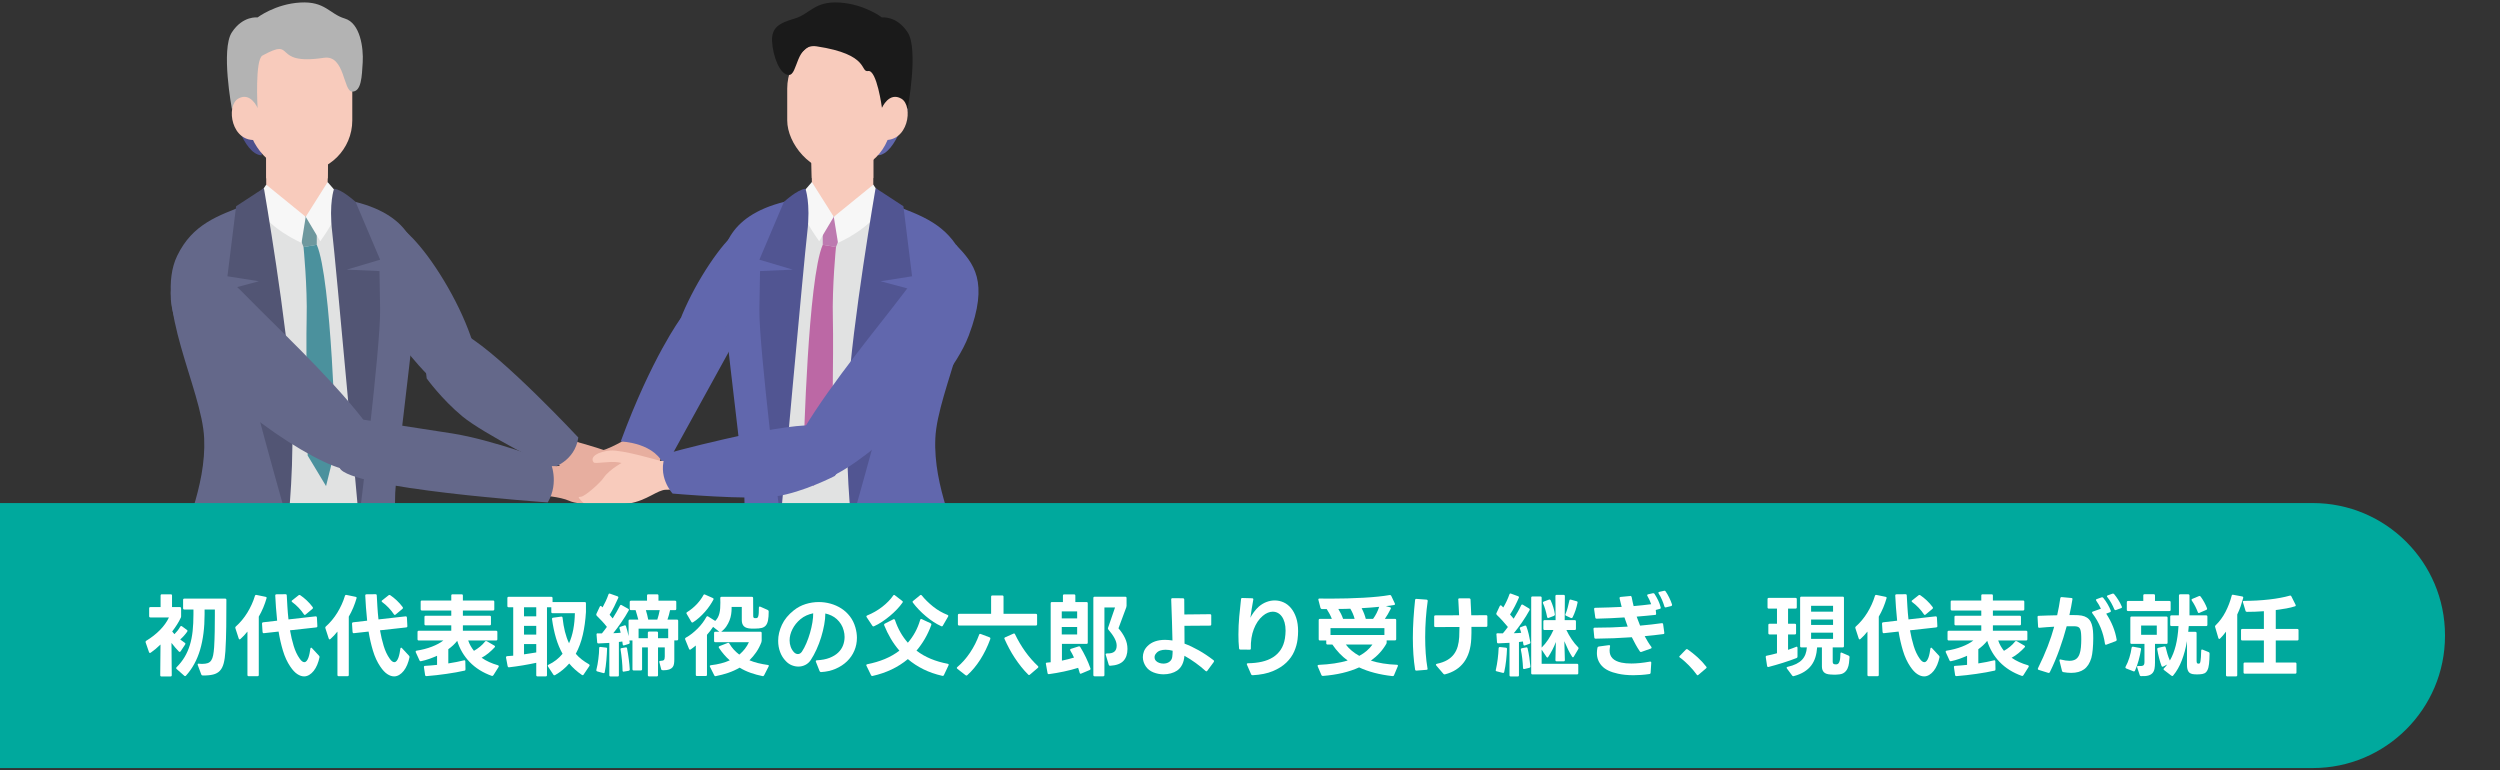 <?xml version="1.0" encoding="UTF-8"?>
<svg xmlns="http://www.w3.org/2000/svg" xmlns:xlink="http://www.w3.org/1999/xlink" viewBox="0 0 500 154">
  <rect x="0" y="0" width="500" height="154" fill="#333333" stroke="none"/>
  <defs>
    <style>
      .cls-1 {
        fill: #e7ae9f;
      }

      .cls-2 {
        fill: #6167ad;
      }

      .cls-3 {
        fill: #bd7ab0;
      }

      .cls-4, .cls-5 {
        fill: #f8cbbc;
      }

      .cls-6 {
        fill: #fff;
      }

      .cls-7 {
        fill: #64688a;
      }

      .cls-8 {
        fill: none;
      }

      .cls-9 {
        clip-path: url(#clippath-1);
      }

      .cls-10 {
        fill: #6e989e;
      }

      .cls-11 {
        isolation: isolate;
      }

      .cls-12 {
        clip-path: url(#clippath-3);
      }

      .cls-13 {
        fill: #4d508b;
      }

      .cls-14 {
        fill: #4b919d;
      }

      .cls-15 {
        fill: #1a1a1a;
      }

      .cls-16 {
        fill: #525574;
      }

      .cls-5, .cls-17 {
        mix-blend-mode: multiply;
      }

      .cls-18 {
        fill: #b3b3b3;
      }

      .cls-19 {
        clip-path: url(#clippath-2);
      }

      .cls-20 {
        fill: #00a99d;
      }

      .cls-21 {
        fill: #515592;
      }

      .cls-22 {
        clip-path: url(#clippath);
      }

      .cls-23 {
        fill: #f7f7f7;
      }

      .cls-24 {
        fill: #e1e2e2;
      }

      .cls-25 {
        fill: #bc68a5;
      }

      .cls-17 {
        fill: #dbdcdc;
        opacity: .32;
      }
    </style>
    <clipPath id="clippath">
      <rect class="cls-8" width="500" height="154"/>
    </clipPath>
    <clipPath id="clippath-1">
      <rect class="cls-8" x="5.093" width="217.907" height="128.136"/>
    </clipPath>
    <clipPath id="clippath-2">
      <path class="cls-8" d="M168.462,39.137c8.827,0,17.069,4.084,21.229,11.943,4.161,7.859-4.088,22.926-4.478,30.822s.481,15.035,1.42,19.731-10.095,8.374-18.86,8.374c-8.765,0-17.765-4.852-18.939-8.295-1.174-3.443,2.709-7.73,1.692-17.138-1.017-9.409-3.687-27.717-3.814-33.057-.127-5.34,2.559-12.378,21.749-12.378Z"/>
    </clipPath>
    <clipPath id="clippath-3">
      <path class="cls-8" d="M59.44,39.137c-8.827,0-17.069,4.084-21.229,11.943-4.161,7.859,4.088,22.926,4.478,30.822.39,7.895-.481,15.035-1.42,19.731-.939,4.696,10.095,8.374,18.86,8.374,8.765,0,17.765-4.852,18.939-8.295,1.174-3.443-2.709-7.73-1.692-17.138,1.017-9.409,3.687-27.717,3.814-33.057.127-5.34-2.559-12.378-21.749-12.378Z"/>
    </clipPath>
  </defs>
  <g class="cls-11">
    <g id="_レイヤー_2" data-name="レイヤー 2">
      <g id="_レイヤー_1-2" data-name="レイヤー 1">
        <g class="cls-22">
          <g>
            <g class="cls-9">
              <g>
                <g>
                  <path class="cls-1" d="M125.584,87.588s-3.857,2.463-6.218,2.743-3.655,3.257-2.568,5.903c1.087,2.646.46,2.079,4.198,2.079s7.188.378,8.558-1.134,3.449-7.853,3.449-7.853l-7.419-1.738Z"/>
                  <path class="cls-4" d="M174.658,30.503v11.14s-3.861,1.718-7.9,1.718c-2.234,0-4.295-1.893-4.295-1.893l-.196-10.965h12.391Z"/>
                  <path class="cls-5" d="M174.658,35.566s-2.133,3.017-6.409,2.902c-4.277-.115-5.891-2.902-5.891-2.902l-.091-5.063h12.391v5.063Z"/>
                  <path class="cls-2" d="M181.542,21.729s-2.231,9.173-5.966,9.338l-.689-8.426,6.655-.911Z"/>
                  <path class="cls-2" d="M149.13,44.824s-3.021,1.682-7.216,7.974c-4.195,6.293-7.58,13.907-8.005,19.357-.426,5.45,1.788,5.791,5.961,3.321,4.173-2.47,10.134-10.986,12.008-13.03,1.874-2.044,7.024-18.044-2.748-17.623Z"/>
                  <g>
                    <path class="cls-24" d="M161.76,39.483c1.885-.196,2.64,3.877,4.998,3.877,2.099,0,7.771-3.605,9.757-3.147-1.037,6.214,0,25.77,0,37.572,0,10.235-2.751,24.843-3.04,32.219-.626.035-5.094,0-5.702,0-4.349,0-8.754-1.196-12.234-2.821.797-9.137.137-26.651.651-36.884.578-11.502,4.686-25.717,5.57-30.818Z"/>
                    <polygon class="cls-3" points="164.548 43.018 169.407 43.703 167.196 49.412 164.548 48.956 164.548 43.018"/>
                    <path class="cls-25" d="M164.548,48.956l2.649.455s-.792,7.933-.624,14.327c.168,6.395-.205,27.368-.205,27.368l-3.676,6.109-1.94-7.84s.836-33.684,3.796-40.42Z"/>
                    <g class="cls-19">
                      <path class="cls-17" d="M189.771,45.455s-1.087,17.457-7.355,29.116c-6.269,11.659-.331,19.187-3.444,25.334-3.114,6.148-21.668,7.934-34.691,7.067l24.504,9.464,26.895-1.268,2.17-44.421v-25.177s-8.08-.117-8.08-.117Z"/>
                    </g>
                    <path class="cls-2" d="M174.829,43.044c.252-1.711,2.025-2.785,3.638-2.163,5.907,2.279,10.914,3.923,13.991,10.266,4.741,9.773-4.946,26.678-5.39,36.496-.444,9.819,4.442,19.064,5.512,24.903.885,4.829-11.989,9.448-20.587,10.674-1.68.24-3.167-1.109-3.109-2.805.336-9.779,1.666-22.161,1.666-33.569,0-13.045,2.821-33.9,4.279-43.803Z"/>
                    <path class="cls-2" d="M146.742,118.106c-1.359-4.35,3.136-9.765,1.959-21.651-1.177-11.886-4.268-35.016-4.415-41.762-.12-5.521,1.946-12.475,14.874-14.82,1.445-.262,2.735.974,2.513,2.426-1.208,7.932-3.353,23.316-3.94,36.067-.541,11.749-2.106,29.122-3.061,41.226-.13,1.645-2.001,2.516-3.365,1.587-2.462-1.679-4.069-1.483-4.565-3.073Z"/>
                    <path class="cls-23" d="M162.372,36.415l4.386,6.946-2.917,4.891-.847-1.239c-1.46-2.135-2.617-4.462-3.439-6.914l-.101-.3,2.918-3.384Z"/>
                    <path class="cls-23" d="M166.758,43.361l.84,5.203s6.766-2.807,9.504-8.031l-2.444-3.601-7.9,6.429Z"/>
                    <path class="cls-21" d="M175.121,37.615s-4.735,27.45-5.493,41.269c-.758,13.819.677,25.635.677,25.635,0,0,9.04-31.584,10.155-39.197l1.114-7.612-5.459-1.46,6.3-.992-1.734-14.01-5.56-3.632Z"/>
                    <path class="cls-21" d="M161.086,37.748s1.067,2.853.37,8.726c-.697,5.873-5.346,57.543-5.346,57.543,0,0-4.36-34.555-4.232-42.178l.128-7.623,6.552-.288-6.682-1.988,4.906-11.553s2.678-2.485,4.305-2.639Z"/>
                  </g>
                  <rect class="cls-4" x="157.444" y="7.305" width="20.833" height="27.184" rx="10.416" ry="10.416" transform="translate(335.721 41.794) rotate(-180)"/>
                  <path class="cls-2" d="M191.199,48.956s-3.375.206-11.06,10.44c-3.912,5.21-13.849,17.132-19.388,26.42-3.463,5.808,1.936,9.403,3.259,9.891,3.44,1.267,24.973-15.971,29.75-28.618,4.09-10.829,1-14.414-2.561-18.132Z"/>
                  <path class="cls-15" d="M176.389,21.558s-1.028-7.639-2.749-7.352.456-3.311-10.314-4.936c-4.204-.634-3.724,5.747-5.554,5.724-1.83-.023-3.182-3.781-3.354-6.649-.172-2.868,1.433-3.721,4.52-4.638,3.087-.918,3.909-3.488,8.912-3.201,5.004.287,8.539,2.983,8.539,2.983,0,0,2.923-.402,5.143,2.983,2.22,3.384,0,15.258,0,15.258l-5.143-.171Z"/>
                  <path class="cls-4" d="M176.4,21.558s1.401-3.268,3.875-1.821,1.401,8.964-3.875,8.217v-6.396Z"/>
                  <path class="cls-2" d="M124.144,88.296s7.26.177,8.819,5.297l13.43-24.383s-2.393-8.448-10.254-5.546c0,0-5.807,7.852-11.995,24.632Z"/>
                </g>
                <g>
                  <path class="cls-4" d="M53.244,30.503v11.14s3.861,1.718,7.9,1.718c2.234,0,4.295-1.893,4.295-1.893l.196-10.965h-12.391Z"/>
                  <path class="cls-5" d="M53.244,35.566s2.133,3.017,6.409,2.902c4.277-.115,5.891-2.902,5.891-2.902l.091-5.063h-12.391v5.063Z"/>
                  <path class="cls-13" d="M46.359,21.729s2.231,9.173,5.966,9.338l.689-8.426-6.655-.911Z"/>
                  <path class="cls-7" d="M79.279,44.824s3.286,1.829,7.849,8.674c4.563,6.844,8.244,15.126,8.707,21.054.463,5.928-1.945,6.299-6.484,3.612-4.539-2.686-11.023-11.949-13.06-14.172-2.038-2.223-7.639-19.626,2.988-19.168Z"/>
                  <g>
                    <path class="cls-24" d="M66.141,39.483c-1.885-.196-2.64,3.877-4.998,3.877-2.099,0-7.771-3.605-9.757-3.147,1.037,6.214,0,25.77,0,37.572,0,10.235,2.751,24.843,3.04,32.219.626.035,5.094,0,5.702,0,4.349,0,8.754-1.196,12.234-2.821-.797-9.137-.137-26.651-.651-36.884-.578-11.502-4.686-25.717-5.57-30.818Z"/>
                    <polygon class="cls-10" points="63.354 43.018 58.495 43.703 60.705 49.412 63.354 48.956 63.354 43.018"/>
                    <path class="cls-14" d="M63.354,48.956l-2.649.455s.792,7.933.624,14.327c-.168,6.395.205,27.368.205,27.368l3.676,6.109,1.94-7.84s-.836-33.684-3.796-40.42Z"/>
                    <g class="cls-12">
                      <path class="cls-17" d="M38.131,45.455s1.087,17.457,7.355,29.116.331,19.187,3.444,25.334c3.114,6.148,21.668,7.934,34.691,7.067l-24.504,9.464-26.895-1.268-2.17-44.421v-25.177l8.08-.117Z"/>
                    </g>
                    <path class="cls-7" d="M53.073,43.044c-.252-1.711-2.025-2.785-3.638-2.163-5.907,2.279-10.914,3.923-13.991,10.266-4.741,9.773,4.946,26.678,5.39,36.496.444,9.819-4.442,19.064-5.512,24.903-.885,4.829,11.989,9.448,20.587,10.674,1.68.24,3.167-1.109,3.109-2.805-.336-9.779-1.666-22.161-1.666-33.569,0-13.045-2.821-33.9-4.279-43.803Z"/>
                    <path class="cls-7" d="M81.16,118.106c1.359-4.35-3.136-9.765-1.959-21.651,1.177-11.886,4.268-35.016,4.415-41.762.12-5.521-1.946-12.475-14.874-14.82-1.445-.262-2.735.974-2.513,2.426,1.208,7.932,3.353,23.316,3.94,36.067.541,11.749,2.106,29.122,3.061,41.226.13,1.645,2.001,2.516,3.365,1.587,2.462-1.679,4.069-1.483,4.565-3.073Z"/>
                    <path class="cls-23" d="M65.529,36.415l-4.386,6.946,2.917,4.891.847-1.239c1.46-2.135,2.617-4.462,3.439-6.914l.101-.3-2.918-3.384Z"/>
                    <path class="cls-23" d="M61.144,43.361l-.84,5.203s-6.766-2.807-9.504-8.031l2.444-3.601,7.9,6.429Z"/>
                    <path class="cls-16" d="M52.781,37.615s4.735,27.45,5.493,41.269c.758,13.819-.677,25.635-.677,25.635,0,0-9.04-31.584-10.155-39.197l-1.114-7.612,5.459-1.46-6.3-.992,1.734-14.01,5.56-3.632Z"/>
                    <path class="cls-16" d="M66.816,37.748s-1.067,2.853-.37,8.726,5.346,57.543,5.346,57.543c0,0,4.36-34.555,4.232-42.178l-.128-7.623-6.552-.288,6.682-1.988-4.906-11.553s-2.678-2.485-4.305-2.639Z"/>
                  </g>
                  <rect class="cls-4" x="49.625" y="7.305" width="20.833" height="27.184" rx="10.416" ry="10.416"/>
                  <path class="cls-7" d="M37.543,50.812s3.375-.219,12.283,8.97c4.535,4.678,15.889,15.259,22.549,23.779,4.165,5.328-.741,9.572-1.993,10.221-3.254,1.689-26.779-12.712-33.105-24.66-5.417-10.231-2.801-14.175.266-18.31Z"/>
                  <path class="cls-1" d="M115.511,88.419s7.679,2.065,9.576,3.463c1.896,1.397,2.903,3.214,1.592,3.747-.447.181-2.476-1.874-4.224-2.593-.332-.136-1.554-.562-2.235-.776-1.762-.555-2.526-1.231-2.526-1.231l-2.183-2.609Z"/>
                  <path class="cls-1" d="M121.387,92.025s1.879,2.959,1.965,5.179c.048,1.229,2.058,1.256,2.735,1.834.431.369.704.338-.697.743-1.87.54-6.283,1.518-9.053-.854-2.769-2.372-3.413-5.312-4.878-6.212s-1.819-1.261-1.819-1.261l3.936-4.066,1.935,1.03,5.876,3.607Z"/>
                  <path class="cls-7" d="M85.339,75.687s2.942,4.105,7.135,7.586c4.193,3.48,17.889,10.321,17.889,10.321,0,0,4.631-1.27,5.297-6.096,0,0-15.044-16.13-22.332-20.412,0,0-9.333-.755-7.989,8.601Z"/>
                  <path class="cls-18" d="M51.513,21.558s-.548-9.614.982-10.452c6.945-3.801,1.53,2.078,12.3.453,4.204-.634,3.833,6.789,5.662,6.767,1.83-.023,1.912-2.994,2.085-5.862.172-2.868-.491-7.84-3.579-8.757-3.087-.918-3.909-3.488-8.912-3.201s-8.539,2.983-8.539,2.983c0,0-2.923-.402-5.143,2.983-2.22,3.384,0,15.258,0,15.258l5.143-.171Z"/>
                  <path class="cls-4" d="M51.502,21.558s-1.401-3.268-3.875-1.821-1.401,8.964,3.875,8.217v-6.396Z"/>
                  <path class="cls-1" d="M108.302,99.103s3.618.181,5.608,1.085c1.99.904,8.683.923,10.492.258s3.917-2.348,4.251-4.808c.334-2.46-1.599-2.495-4.206-2.663s-1.756-.506-3.06-.95-2.818-.97-4.394-.537c-1.576.433-4.962,1.795-5.71,1.747s-3.775.046-3.775.046l.794,5.822Z"/>
                  <path class="cls-7" d="M70.427,83.594s11.71,1.793,19.954,3.084c8.244,1.291,19.677,5.685,19.677,5.685,0,0,1.877,4.049-.507,8.122,0,0-39.719-2.755-41.613-6.89-1.893-4.135,2.488-10,2.488-10Z"/>
                </g>
                <path class="cls-4" d="M132.01,92.165s-7.625-2.257-9.972-2.058-4.156,1.221-3.317,2.36c.286.389,3.091-.302,4.957,0,.354.057,1.618.334,2.311.508,1.792.449,2.796.272,2.796.272l3.225-1.082Z"/>
                <path class="cls-4" d="M125.115,92.165s-3.149,1.539-4.384,3.386c-.683,1.022-3.634,3.656-4.513,3.795-.56.089-.777-.08.205.998,1.311,1.439,5.784.919,9.385.346,3.601-.573,5.688-2.742,7.407-2.742,1.719,0,2.21-.123,2.21-.123l-1.228-5.525-2.188-.135h-6.895Z"/>
                <path class="cls-2" d="M166.956,95.196s-6.395,3.308-11.789,4.08c-5.394.773-20.645-.562-20.645-.562,0,0-3.282-3.505-1.326-7.966,0,0,21.259-5.876,29.711-5.713,0,0,10.089,2.891,4.049,10.161Z"/>
              </g>
            </g>
            <path class="cls-20" d="M0,100.612h462.554c14.596,0,26.446,11.85,26.446,26.446v.108c0,14.596-11.85,26.446-26.446,26.446H0v-53h0Z"/>
            <g>
              <path class="cls-6" d="M32.298,135.295c-.168,0-.252-.084-.252-.252l.055-6.138c-.66.648-1.314,1.194-1.962,1.638-.049.036-.097.054-.145.054-.096,0-.162-.06-.198-.18l-.666-1.926c-.012-.024-.018-.06-.018-.108,0-.096.048-.174.144-.234,1.044-.636,1.956-1.35,2.736-2.142s1.38-1.632,1.8-2.52h-3.708c-.168,0-.252-.084-.252-.252v-1.566c0-.168.084-.252.252-.252h2.034v-2.304c0-.168.084-.252.252-.252h1.782c.168,0,.252.084.252.252v2.304h1.566c.167,0,.252.084.252.252v1.566c0,.06-.004.108-.01.144-.006.036-.021.084-.045.144-.204.444-.453.9-.747,1.368-.294.468-.621.936-.98,1.404.072.096.144.186.216.27s.149.174.234.27c.216-.216.423-.45.621-.702.197-.252.374-.516.53-.792.061-.096.126-.144.198-.144.048,0,.096.018.144.054l1.009.738c.071.048.107.108.107.18,0,.048-.018.102-.054.162-.192.276-.411.552-.657.828-.246.276-.495.522-.747.738.3.228.606.45.918.666.084.048.126.108.126.18,0,.048-.018.102-.054.162l-.9,1.35c-.048.084-.114.126-.197.126-.061,0-.114-.024-.162-.072-.24-.24-.486-.51-.738-.81-.252-.3-.498-.605-.738-.918l.055,6.462c0,.167-.084.252-.252.252h-1.801ZM37.032,135.222c-.072,0-.132-.024-.18-.072l-1.53-1.35c-.061-.06-.09-.12-.09-.18,0-.06.029-.12.09-.18.636-.636,1.17-1.317,1.602-2.043.433-.726.78-1.518,1.044-2.376.265-.858.45-1.794.559-2.808.107-1.014.162-2.127.162-3.339v-.972h-1.818c-.168,0-.252-.084-.252-.252v-1.674c0-.167.084-.252.252-.252h8.154c.168,0,.252.084.252.252,0,1.824-.009,3.597-.027,5.319-.018,1.722-.075,3.369-.171,4.941-.061.984-.174,1.794-.342,2.43-.168.636-.423,1.134-.765,1.494-.343.36-.792.609-1.351.747-.558.138-1.251.201-2.079.189-.144,0-.24-.066-.288-.198l-.702-1.89c-.012-.024-.018-.06-.018-.108,0-.132.078-.186.234-.162.132.012.255.021.369.027.113.006.225.009.333.009.432,0,.792-.051,1.079-.153.288-.102.52-.282.693-.54.174-.258.303-.6.387-1.026.084-.426.15-.963.198-1.611.06-1.02.099-2.073.117-3.159.018-1.086.027-2.126.027-3.123v-1.26h-2.053v.972c0,2.688-.3,5.049-.899,7.083-.601,2.034-1.542,3.759-2.826,5.175-.048.06-.103.09-.162.09Z"/>
              <path class="cls-6" d="M49.74,135.24c-.168,0-.252-.084-.252-.252v-8.676c-.444.564-.912,1.062-1.404,1.494-.048.048-.102.072-.162.072-.084,0-.144-.06-.18-.18l-.666-2.052c-.012-.024-.018-.066-.018-.126,0-.096.036-.168.107-.216.433-.384.843-.81,1.233-1.278.39-.468.747-.966,1.071-1.494.323-.528.614-1.077.872-1.647.259-.57.472-1.137.64-1.701.06-.167.162-.234.306-.198l1.836.378c.181.036.24.138.181.306-.181.624-.399,1.245-.657,1.863-.259.618-.556,1.215-.892,1.791v11.664c0,.168-.084.252-.252.252h-1.764ZM60.811,135.277c-.433,0-.882-.153-1.351-.459-.468-.306-.936-.807-1.403-1.503-.612-.9-1.102-1.959-1.468-3.177-.366-1.218-.656-2.493-.873-3.825l-2.934.324h-.054c-.12,0-.192-.072-.216-.216l-.108-1.674v-.036c0-.144.078-.228.234-.252l2.79-.324c-.097-.9-.175-1.776-.234-2.628-.061-.852-.108-1.65-.145-2.394,0-.168.084-.252.252-.252l1.801-.018c.168,0,.252.084.252.252.036.684.078,1.437.126,2.259.048.822.119,1.665.216,2.529l5.418-.612h.036c.132,0,.21.078.233.234l.091,1.71v.036c0,.132-.078.21-.234.234l-5.238.576c.192,1.104.438,2.148.738,3.132s.696,1.824,1.188,2.52c.18.264.348.45.504.558.155.108.3.162.432.162.18,0,.339-.087.477-.261.139-.174.255-.396.352-.666.096-.27.174-.564.233-.882.061-.317.108-.615.145-.891.023-.132.078-.198.162-.198.06,0,.113.03.162.09l1.403,1.512c.084.084.12.18.108.288-.108.54-.261,1.047-.459,1.521s-.432.882-.702,1.224c-.27.342-.57.612-.899.81-.331.198-.676.297-1.035.297ZM60.954,122.983c-.072,0-.132-.042-.18-.126-.3-.456-.657-.9-1.071-1.332-.414-.432-.831-.798-1.251-1.098-.084-.06-.126-.126-.126-.198,0-.06.036-.114.108-.162l1.277-1.008c.048-.048.108-.072.181-.072.06,0,.113.018.162.054.432.288.866.639,1.305,1.053.438.414.831.855,1.179,1.323.036.048.054.102.054.162,0,.072-.035.138-.107.198l-1.368,1.134c-.048.048-.103.072-.162.072Z"/>
              <path class="cls-6" d="M67.74,135.24c-.168,0-.252-.084-.252-.252v-8.676c-.444.564-.912,1.062-1.404,1.494-.048.048-.102.072-.162.072-.084,0-.144-.06-.18-.18l-.666-2.052c-.012-.024-.018-.066-.018-.126,0-.096.036-.168.107-.216.433-.384.843-.81,1.233-1.278.39-.468.747-.966,1.071-1.494.323-.528.614-1.077.872-1.647.259-.57.472-1.137.64-1.701.06-.167.162-.234.306-.198l1.836.378c.181.036.24.138.181.306-.181.624-.399,1.245-.657,1.863-.259.618-.556,1.215-.892,1.791v11.664c0,.168-.084.252-.252.252h-1.764ZM78.811,135.277c-.433,0-.882-.153-1.351-.459-.468-.306-.936-.807-1.403-1.503-.612-.9-1.102-1.959-1.468-3.177-.366-1.218-.656-2.493-.873-3.825l-2.934.324h-.054c-.12,0-.192-.072-.216-.216l-.108-1.674v-.036c0-.144.078-.228.234-.252l2.79-.324c-.097-.9-.175-1.776-.234-2.628-.061-.852-.108-1.65-.145-2.394,0-.168.084-.252.252-.252l1.801-.018c.168,0,.252.084.252.252.036.684.078,1.437.126,2.259.048.822.119,1.665.216,2.529l5.418-.612h.036c.132,0,.21.078.233.234l.091,1.71v.036c0,.132-.078.21-.234.234l-5.238.576c.192,1.104.438,2.148.738,3.132s.696,1.824,1.188,2.52c.18.264.348.45.504.558.155.108.3.162.432.162.18,0,.339-.087.477-.261.139-.174.255-.396.352-.666.096-.27.174-.564.233-.882.061-.317.108-.615.145-.891.023-.132.078-.198.162-.198.06,0,.113.03.162.09l1.403,1.512c.084.084.12.18.108.288-.108.54-.261,1.047-.459,1.521s-.432.882-.702,1.224c-.27.342-.57.612-.899.81-.331.198-.676.297-1.035.297ZM78.954,122.983c-.072,0-.132-.042-.18-.126-.3-.456-.657-.9-1.071-1.332-.414-.432-.831-.798-1.251-1.098-.084-.06-.126-.126-.126-.198,0-.06.036-.114.108-.162l1.277-1.008c.048-.048.108-.072.181-.072.06,0,.113.018.162.054.432.288.866.639,1.305,1.053.438.414.831.855,1.179,1.323.036.048.054.102.054.162,0,.072-.035.138-.107.198l-1.368,1.134c-.048.048-.103.072-.162.072Z"/>
              <path class="cls-6" d="M85.273,135.222c-.145,0-.229-.072-.252-.216l-.234-1.566v-.054c0-.132.072-.204.216-.216.396-.024.795-.051,1.197-.081s.807-.069,1.215-.117v-1.818c-.54.24-1.077.453-1.61.639-.534.186-1.065.333-1.594.441-.023.012-.048.018-.071.018-.12,0-.198-.054-.234-.162l-.756-1.656c-.013-.036-.019-.078-.019-.126,0-.096.066-.156.198-.18,1.104-.168,2.127-.435,3.069-.801.941-.366,1.701-.777,2.276-1.233h-4.914c-.168,0-.252-.084-.252-.252v-1.44c0-.168.084-.252.252-.252h6.498v-1.08h-5.111c-.168,0-.252-.084-.252-.252v-1.422c0-.168.084-.252.252-.252h5.111v-1.044h-5.867c-.169,0-.252-.084-.252-.252v-1.494c0-.168.083-.252.252-.252h5.867v-.99c0-.168.084-.252.252-.252h1.818c.168,0,.252.084.252.252v.99h6.03c.168,0,.252.084.252.252v1.494c0,.168-.084.252-.252.252h-6.03v1.044h5.364c.168,0,.252.084.252.252v1.422c0,.168-.084.252-.252.252h-5.364v1.08h6.643c.168,0,.252.084.252.252v1.44c0,.168-.084.252-.252.252h-5.58c.132.384.294.747.485,1.089.192.342.414.669.666.981.42-.24.822-.516,1.206-.828s.721-.654,1.008-1.026c.061-.072.126-.108.198-.108.036,0,.09.012.162.036l1.512.882c.084.036.126.096.126.18,0,.06-.023.114-.071.162-.349.384-.75.765-1.206,1.143-.456.378-.925.693-1.404.945.936.648,2.021,1.146,3.258,1.494.12.036.181.102.181.198,0,.024-.013.072-.036.144l-1.044,1.656c-.097.132-.211.174-.343.126-1.775-.636-3.246-1.56-4.409-2.772-1.164-1.212-1.992-2.622-2.484-4.23-.492.624-1.086,1.182-1.782,1.674v2.844c.576-.096,1.125-.191,1.647-.288.521-.096,1.011-.204,1.467-.324l.09-.018c.132,0,.198.078.198.234l.036,1.566c0,.167-.061.258-.181.27-.516.12-1.083.234-1.7.342-.618.108-1.258.21-1.917.306-.66.096-1.332.183-2.017.261-.684.078-1.344.141-1.979.189h-.036Z"/>
              <path class="cls-6" d="M107.502,135.277c-.168,0-.252-.084-.252-.252v-2.466c-.396.084-.825.171-1.287.261s-.93.174-1.403.252c-.475.078-.945.15-1.413.216-.468.066-.912.124-1.332.171h-.055c-.119,0-.197-.072-.233-.216l-.324-1.728v-.054c0-.132.078-.21.234-.234.204-.024.404-.039.603-.045.198-.006.399-.021.604-.045v-9.684h-.918c-.169,0-.252-.084-.252-.252v-1.584c0-.168.083-.252.252-.252h8.531c.168,0,.252.084.252.252v.792h6.427c.168,0,.252.084.252.252v1.746c-.097,1.644-.307,3.165-.63,4.563-.324,1.398-.792,2.661-1.404,3.789.348.408.74.783,1.179,1.125s.921.663,1.449.963c.096.06.144.132.144.216,0,.036-.018.084-.054.144l-1.152,1.71c-.048.084-.107.126-.18.126-.048,0-.102-.018-.162-.054-.983-.672-1.83-1.434-2.538-2.286-.768.9-1.71,1.674-2.825,2.322-.072.024-.12.036-.145.036-.084,0-.15-.042-.198-.126l-1.08-1.638c-.035-.06-.054-.114-.054-.162,0-.084.048-.144.145-.18,1.115-.528,2.058-1.26,2.825-2.196-.527-.936-.963-1.977-1.305-3.123s-.609-2.415-.801-3.807v-.054c0-.144.072-.222.216-.234l1.602-.216h.055c.144,0,.222.072.233.216.108,1.021.268,1.95.478,2.79.21.84.482,1.614.818,2.322.385-.852.669-1.782.855-2.79.186-1.008.291-2.082.315-3.222h-4.465c-.168,0-.252-.084-.252-.252v-.936h-.863v13.572c0,.168-.084.252-.252.252h-1.639ZM107.25,123.271v-1.818h-2.448v1.818h2.448ZM107.25,126.925v-1.746h-2.448v1.746h2.448ZM104.802,130.866c.433-.06.855-.123,1.27-.189s.807-.129,1.179-.189v-1.674h-2.448v2.052Z"/>
              <path class="cls-6" d="M122.118,135.295c-.168,0-.252-.084-.252-.252v-6.462c-.732.048-1.452.084-2.16.108-.168,0-.258-.078-.27-.234l-.126-1.53v-.036c0-.168.084-.24.252-.216h.828c.168-.204.333-.414.494-.63.162-.216.327-.438.495-.666-.288-.372-.608-.75-.963-1.134-.354-.384-.711-.75-1.07-1.098-.097-.096-.12-.216-.072-.36l.684-1.458c.061-.096.12-.144.181-.144.048,0,.102.03.161.09.048.036.12.102.217.198.216-.384.429-.804.639-1.26s.387-.894.531-1.314c.06-.168.168-.222.323-.162l1.477.522c.168.06.222.168.162.324-.24.552-.507,1.123-.801,1.71-.295.588-.604,1.141-.928,1.656.108.132.213.258.315.378.102.12.201.24.297.36.276-.432.537-.864.783-1.296s.477-.858.692-1.278c.036-.096.103-.144.198-.144.048,0,.09.018.126.054l1.314.738c.096.036.144.102.144.198,0,.036-.018.084-.054.144-.216.396-.45.795-.702,1.197s-.513.798-.783,1.188c-.27.39-.54.768-.81,1.134-.271.366-.531.705-.783,1.017.276-.012.537-.024.783-.036.246-.012.477-.03.692-.054-.035-.156-.071-.309-.107-.459s-.078-.291-.126-.423l-.019-.09c0-.108.061-.18.181-.216l.81-.27c.048-.024.084-.036.108-.036.107,0,.18.06.216.18.204.648.378,1.314.521,1.998v-3.06c0-.168.084-.252.253-.252h1.691c-.084-.312-.171-.627-.261-.945-.09-.318-.184-.633-.279-.945h-.918c-.168,0-.252-.084-.252-.252v-1.386c0-.168.084-.252.252-.252h3.204v-1.026c0-.168.084-.252.252-.252h1.782c.168,0,.252.084.252.252v1.026h3.312c.168,0,.252.084.252.252v1.386c0,.168-.084.252-.252.252h-.989c-.133.648-.307,1.278-.522,1.89h1.89c.168,0,.253.084.253.252v3.654c0,.168-.085.252-.253.252h-.521v3.816c0,.324-.021.618-.063.882s-.138.489-.287.675c-.15.186-.373.333-.666.441-.295.108-.688.162-1.18.162-.12,0-.216-.012-.288-.036-.071-.024-.12-.084-.144-.18l-.36-1.404-.018-.09c0-.12.102-.18.306-.18.312,0,.522-.06.63-.18.108-.12.162-.342.162-.666v-1.836h-1.35v5.544c0,.168-.084.252-.252.252h-1.53c-.168,0-.252-.084-.252-.252v-5.544h-1.152v4.356c0,.168-.084.252-.252.252h-1.422c-.168,0-.252-.084-.252-.252v-5.742h-.612l.055.396c0,.012.003.021.009.027.006.006.009.015.009.027,0,.12-.066.198-.198.234l-.918.288c-.023.012-.054.018-.09.018-.132,0-.198-.066-.198-.198l-.09-.594c-.107.024-.219.042-.333.054-.114.012-.23.024-.351.036v6.66c0,.167-.084.252-.252.252h-1.404ZM119.454,134.286c-.156-.048-.216-.156-.18-.324.084-.324.159-.669.225-1.035.066-.366.123-.738.171-1.116.048-.378.087-.756.117-1.134s.045-.729.045-1.053c0-.18.084-.258.252-.234l1.099.126c.18,0,.258.078.233.234-.012.336-.03.702-.054,1.098-.024.396-.054.801-.09,1.215-.036.414-.081.822-.135,1.224-.055.402-.117.783-.189,1.143-.036.18-.138.24-.306.18l-1.188-.324ZM124.729,134.341c-.145,0-.216-.078-.216-.234-.013-.612-.055-1.293-.126-2.043-.072-.75-.162-1.467-.271-2.151-.012-.012-.018-.03-.018-.054,0-.144.071-.222.216-.234l.81-.144h.072c.132,0,.204.066.216.198.132.708.246,1.431.342,2.169.097.738.162,1.413.198,2.025v.036c0,.132-.072.216-.216.252l-.954.162c-.012.012-.03.018-.054.018ZM129.57,127.644v-1.08c0-.168.084-.252.252-.252h1.53c.168,0,.252.084.252.252v1.08h2.034v-1.908h-5.923v1.908h1.854ZM131.46,123.919c.108-.312.201-.63.279-.954.078-.324.146-.636.207-.936h-2.772c.097.3.184.612.262.936.077.324.146.642.207.954h1.817Z"/>
              <path class="cls-6" d="M143.07,135.24c-.084,0-.156-.054-.216-.162l-.864-1.728c-.024-.048-.036-.09-.036-.126,0-.096.072-.156.216-.18.732-.084,1.41-.207,2.034-.369s1.206-.363,1.746-.603c-.804-.708-1.524-1.542-2.16-2.502-.036-.06-.054-.108-.054-.144,0-.084.054-.15.162-.198l1.656-.648c.023-.012.06-.018.107-.018.096,0,.168.048.216.144.252.444.543.846.873,1.206.33.36.699.696,1.107,1.008.852-.708,1.494-1.536,1.926-2.484h-6.714c-.168,0-.252-.084-.252-.252v-1.584c0-.168.084-.252.252-.252h.792l-1.242-.972c-.372.564-.78,1.092-1.224,1.584v7.992c0,.168-.084.252-.252.252h-1.729c-.168,0-.252-.084-.252-.252v-5.85c-.168.144-.339.282-.513.414-.174.132-.346.258-.513.378-.049.036-.097.054-.145.054-.061,0-.12-.054-.18-.162l-.774-1.908c-.012-.024-.018-.066-.018-.126,0-.096.048-.168.144-.216.42-.228.831-.501,1.233-.819.401-.318.783-.657,1.143-1.017.36-.36.688-.738.981-1.134s.549-.792.765-1.188c.061-.096.126-.144.198-.144.048,0,.096.018.144.054l1.422.9c.229-.228.408-.471.54-.729.133-.258.234-.537.307-.837.072-.3.119-.624.144-.972s.036-.726.036-1.134l-.018-.9c0-.168.084-.252.252-.252h6.065c.168,0,.252.084.252.252l.019,3.564c0,.168.026.282.081.342.054.06.135.096.243.108h.27c.108-.012.195-.045.261-.099.066-.054.12-.156.162-.306.042-.15.072-.357.09-.621.019-.264.027-.612.027-1.044,0-.228.102-.3.306-.216l1.458.648c.132.06.198.162.198.306,0,.732-.045,1.323-.135,1.773s-.24.795-.45,1.035-.489.402-.837.486c-.349.084-.786.126-1.314.126h-.756c-.684-.024-1.17-.177-1.458-.459-.288-.282-.432-.693-.432-1.233v-2.646h-2.034v.288c0,.372-.03.765-.09,1.179-.061.414-.171.828-.333,1.242s-.375.816-.639,1.206c-.265.39-.606.741-1.026,1.053h7.848c.168,0,.252.084.252.252v1.53c0,.096-.018.198-.054.306-.276.732-.618,1.395-1.026,1.989-.407.594-.863,1.137-1.367,1.629.54.228,1.115.417,1.728.567.612.15,1.26.273,1.944.369.204.024.258.126.162.306l-.9,1.764c-.084.144-.187.198-.306.162-.828-.168-1.626-.387-2.395-.657-.768-.27-1.5-.615-2.195-1.035-.721.42-1.479.765-2.277,1.035s-1.629.489-2.493.657c-.024,0-.039.003-.045.009-.006.006-.021.009-.045.009ZM138.462,124.512c-.071,0-.138-.048-.197-.144l-.937-1.602c-.036-.06-.054-.108-.054-.144,0-.072.048-.138.144-.198.349-.216.688-.459,1.018-.729s.633-.552.909-.846c.275-.294.527-.597.756-.909.228-.312.42-.612.575-.9.072-.156.181-.198.324-.126l1.548.684c.156.072.204.174.145.306-.192.372-.433.771-.72,1.197-.288.426-.612.843-.973,1.251-.359.408-.744.795-1.151,1.161-.408.366-.822.681-1.242.945-.048.036-.097.054-.145.054Z"/>
              <path class="cls-6" d="M164.184,134.412c-.12,0-.21-.066-.27-.198l-.738-1.872c-.012-.024-.018-.06-.018-.108,0-.12.078-.18.233-.18.984-.048,1.827-.21,2.529-.486s1.275-.627,1.719-1.053c.444-.426.769-.909.973-1.449.203-.54.306-1.098.306-1.674,0-.216-.016-.432-.045-.648-.03-.216-.075-.432-.135-.648-.12-.468-.301-.891-.54-1.269-.24-.378-.52-.711-.837-.999-.318-.288-.673-.525-1.062-.711s-.801-.327-1.232-.423c0,.684-.075,1.437-.226,2.259-.15.822-.354,1.653-.612,2.493-.258.84-.566,1.656-.927,2.448-.359.792-.75,1.506-1.17,2.142-.288.42-.647.738-1.08.954-.432.216-.888.324-1.368.324-.456,0-.902-.09-1.341-.27-.438-.18-.831-.456-1.179-.828-.504-.516-.885-1.122-1.143-1.818-.259-.696-.388-1.44-.388-2.232,0-1.056.249-2.121.747-3.195.498-1.074,1.293-2.043,2.385-2.907.708-.564,1.494-.981,2.358-1.251s1.746-.405,2.646-.405c.792,0,1.575.108,2.35.324.773.216,1.487.534,2.142.954.654.42,1.228.948,1.72,1.584.491.636.857,1.374,1.098,2.214.204.72.306,1.41.306,2.07,0,.912-.171,1.77-.513,2.574-.342.804-.828,1.512-1.458,2.124-.63.612-1.386,1.11-2.269,1.494-.882.384-1.856.606-2.925.666h-.036ZM159.576,130.813c.312,0,.582-.162.81-.486.312-.468.609-1.032.892-1.692.281-.66.524-1.347.729-2.061.204-.714.363-1.416.478-2.106.113-.69.164-1.293.152-1.809-.468.096-.918.24-1.35.432-.433.192-.834.444-1.206.756-.684.576-1.215,1.239-1.593,1.989s-.567,1.497-.567,2.241c0,.444.072.87.216,1.278.145.408.366.774.666,1.098.24.24.498.36.774.36Z"/>
              <path class="cls-6" d="M174.444,135.204c-.097,0-.175-.054-.234-.162l-.918-1.89c-.024-.072-.036-.114-.036-.126,0-.096.066-.156.198-.18,1.271-.252,2.441-.6,3.51-1.044,1.068-.444,2.04-1.002,2.916-1.674-.636-.732-1.206-1.524-1.71-2.376s-.948-1.752-1.332-2.7c-.012-.024-.018-.06-.018-.108,0-.096.048-.168.144-.216l1.692-.864c.071-.024.113-.036.126-.036.107,0,.18.061.216.18.588,1.752,1.446,3.264,2.574,4.536.552-.636,1.035-1.332,1.449-2.088.413-.756.752-1.584,1.017-2.484.06-.168.168-.216.324-.144l1.764.828c.144.072.186.192.126.36-.372,1.008-.804,1.932-1.296,2.772-.492.84-1.044,1.62-1.656,2.34.864.66,1.818,1.206,2.862,1.638,1.044.432,2.172.762,3.384.99.18.036.234.138.162.306l-.918,1.944c-.072.144-.18.198-.324.162-1.38-.312-2.64-.75-3.78-1.314-1.14-.564-2.178-1.242-3.113-2.034-.996.828-2.082,1.521-3.258,2.079-1.177.558-2.437.987-3.78,1.287-.024,0-.042.003-.054.009-.013.006-.024.009-.036.009ZM174.678,125.286c-.084,0-.156-.048-.216-.144l-1.134-1.71c-.036-.06-.054-.108-.054-.144,0-.084.054-.15.161-.198.54-.216,1.065-.471,1.575-.765.51-.294.99-.615,1.44-.963s.86-.714,1.232-1.098c.372-.384.69-.768.954-1.152.048-.084.108-.126.181-.126.06,0,.113.024.162.072l1.476,1.134c.072.048.108.108.108.18,0,.036-.019.084-.055.144-.312.444-.684.894-1.116,1.35-.432.456-.899.894-1.403,1.314-.504.42-1.026.81-1.566,1.17-.54.36-1.08.66-1.62.9-.048.024-.09.036-.126.036ZM188.233,125.233c-.505-.228-1.018-.513-1.539-.855-.522-.342-1.029-.72-1.521-1.134s-.96-.852-1.404-1.314c-.443-.462-.84-.927-1.188-1.395-.048-.072-.072-.126-.072-.162,0-.072.036-.132.108-.18l1.386-1.134c.048-.048.102-.072.162-.072.084,0,.149.036.198.108.611.756,1.355,1.488,2.231,2.196.876.709,1.848,1.272,2.916,1.692.108.048.162.114.162.198,0,.036-.018.084-.054.144l-1.044,1.8c-.072.144-.187.18-.342.108Z"/>
              <path class="cls-6" d="M193.29,135.114c-.048,0-.108-.024-.18-.072l-1.639-1.278c-.071-.06-.107-.12-.107-.18,0-.072.036-.132.107-.18.937-.792,1.779-1.746,2.529-2.862.75-1.116,1.359-2.316,1.827-3.6.048-.156.155-.204.324-.144l1.764.666c.108.036.162.114.162.234,0,.036-.013.09-.036.162-.552,1.5-1.218,2.859-1.998,4.077-.78,1.218-1.638,2.247-2.574,3.087-.06.06-.12.09-.18.09ZM191.832,125.107c-.168,0-.252-.084-.252-.252v-1.836c0-.167.084-.252.252-.252h6.39v-3.42c0-.168.084-.252.252-.252h1.98c.168,0,.252.084.252.252v3.42h6.462c.168,0,.252.084.252.252v1.836c0,.168-.084.252-.252.252h-15.336ZM205.818,135.007c-.061,0-.12-.03-.181-.09-.492-.492-.963-1.02-1.413-1.584-.449-.563-.876-1.152-1.277-1.764-.402-.612-.774-1.239-1.116-1.881s-.651-1.275-.927-1.899c-.024-.048-.036-.09-.036-.126,0-.084.054-.15.162-.198l1.655-.738c.048-.024.091-.036.126-.036.084,0,.15.054.198.162.576,1.2,1.245,2.337,2.007,3.411.763,1.074,1.617,2.055,2.565,2.943.06.048.09.108.09.18,0,.072-.03.132-.09.18l-1.584,1.35c-.061.06-.12.09-.18.09Z"/>
              <path class="cls-6" d="M209.742,134.826c-.133,0-.21-.072-.234-.216l-.324-1.818c-.012-.012-.018-.03-.018-.054,0-.144.078-.216.234-.216l.737-.072v-11.79c0-.168.084-.252.252-.252h2.196v-1.278c0-.168.084-.252.252-.252h1.98c.168,0,.252.084.252.252v1.278h2.231c.168,0,.252.084.252.252v7.866c0,.168-.084.252-.252.252h-4.914v3.348c.433-.096.849-.192,1.251-.288s.789-.204,1.161-.324c-.228-.516-.474-.984-.738-1.404-.023-.072-.035-.12-.035-.144,0-.096.054-.162.162-.198l1.529-.486.108-.018c.096,0,.174.048.233.144.396.648.771,1.338,1.125,2.07.354.732.657,1.464.909,2.196.012.024.019.06.019.108,0,.084-.055.156-.162.216l-1.71.72c-.048.024-.084.036-.108.036-.107,0-.174-.066-.198-.198-.048-.156-.096-.318-.144-.486s-.103-.336-.162-.504c-.876.276-1.824.522-2.844.738-1.021.216-2.017.39-2.988.522h-.054ZM215.43,123.684v-1.404h-3.078v1.404h3.078ZM215.43,126.888v-1.494h-3.078v1.494h3.078ZM218.922,135.259c-.168,0-.252-.084-.252-.252v-15.408c0-.168.084-.252.252-.252h6.138c.168,0,.252.084.252.252v1.548c0,.096-.018.198-.054.306l-1.565,4.212c.54.612.975,1.263,1.305,1.953.33.69.495,1.413.495,2.169,0,1.02-.271,1.818-.811,2.394-.54.576-1.422.9-2.646.972h-.036c-.132,0-.216-.066-.252-.198l-.594-1.98-.019-.108c0-.12.084-.18.252-.18.672.024,1.164-.093,1.477-.351.312-.258.468-.663.468-1.215,0-.456-.144-.951-.432-1.485-.288-.534-.696-1.107-1.225-1.719-.096-.12-.12-.234-.072-.342l1.404-4.086h-2.124v13.518c0,.168-.084.252-.252.252h-1.71Z"/>
              <path class="cls-6" d="M232.71,134.863c-.696,0-1.371-.129-2.025-.387-.653-.258-1.167-.663-1.538-1.215-.181-.276-.321-.567-.424-.873-.102-.306-.152-.627-.152-.963,0-.384.071-.765.216-1.143.144-.378.384-.735.72-1.071.42-.42.924-.732,1.512-.936s1.254-.306,1.998-.306c.24,0,.48.012.721.036.239.024.491.054.756.09-.024-1.152-.058-2.442-.1-3.87-.042-1.428-.093-2.874-.152-4.338,0-.168.084-.252.252-.252l2.105.018c.145,0,.229.084.252.252l.019,2.988,5.13-.054c.168,0,.252.084.252.252v1.782c0,.168-.084.252-.252.252l-5.112.036.019,3.564c.899.336,1.842.78,2.826,1.332.983.552,1.974,1.212,2.97,1.98.072.048.107.114.107.198,0,.048-.018.102-.054.162l-1.296,1.764c-.048.072-.108.108-.18.108-.036,0-.09-.024-.162-.072-.588-.54-1.251-1.077-1.989-1.611-.738-.534-1.485-1.011-2.241-1.431-.107,1.368-.6,2.358-1.476,2.97-.36.24-.774.423-1.242.549s-.954.189-1.458.189ZM232.674,132.72c.228,0,.447-.03.657-.09s.398-.156.567-.288c.312-.24.494-.555.549-.945.054-.39.081-.807.081-1.251-.469-.132-.942-.198-1.422-.198-.385,0-.741.054-1.071.162s-.604.3-.819.576c-.107.12-.186.243-.233.369-.049.126-.072.255-.072.387,0,.3.102.552.306.756.168.168.384.297.648.387.264.09.533.135.81.135Z"/>
              <path class="cls-6" d="M250.512,135.043c-.144,0-.24-.061-.288-.18l-.827-1.908c-.024-.072-.036-.114-.036-.126,0-.12.077-.18.233-.18,1.021-.012,1.95-.114,2.79-.306s1.578-.489,2.214-.891c.637-.402,1.158-.915,1.566-1.539.408-.624.684-1.374.828-2.25.036-.276.065-.537.09-.783.023-.246.036-.489.036-.729,0-.624-.066-1.173-.198-1.647s-.314-.873-.549-1.197c-.234-.324-.507-.567-.819-.729-.312-.162-.647-.243-1.008-.243-.312,0-.639.069-.98.207-.343.138-.682.351-1.018.639-.756.636-1.35,1.515-1.782,2.637-.432,1.122-.63,2.409-.594,3.861v.036c0,.144-.078.216-.234.216l-1.871-.018c-.145,0-.229-.078-.253-.234-.048-.456-.08-.912-.099-1.368-.018-.456-.027-.912-.027-1.368,0-1.212.055-2.418.162-3.618.108-1.2.229-2.37.36-3.51.023-.156.114-.228.27-.216l1.963.054c.18.012.252.108.216.288-.133.696-.24,1.326-.324,1.89-.084.564-.168,1.14-.252,1.728.06-.144.149-.315.27-.513.12-.198.258-.402.414-.612.156-.209.321-.414.495-.612.174-.198.339-.363.495-.495.492-.42,1.011-.732,1.557-.936.546-.204,1.09-.306,1.63-.306.611,0,1.199.126,1.764.378.563.252,1.062.636,1.494,1.152.432.516.776,1.158,1.035,1.926.258.769.387,1.668.387,2.7,0,.516-.036,1.062-.108,1.638-.096.804-.321,1.611-.675,2.421-.354.81-.879,1.551-1.575,2.223s-1.593,1.239-2.69,1.701c-1.099.462-2.445.735-4.041.819h-.019Z"/>
              <path class="cls-6" d="M271.824,133.476c-2.017.924-4.435,1.494-7.254,1.71h-.019c-.132,0-.222-.06-.27-.18l-.738-1.728c-.012-.036-.018-.078-.018-.126,0-.12.071-.18.216-.18,2.231-.096,4.164-.384,5.796-.864-1.177-.852-2.196-1.92-3.061-3.204h-.972c-.168,0-.252-.084-.252-.252v-.558h-1.26c-.168,0-.252-.084-.252-.252v-3.816c0-.168.084-.252.252-.252h2.376c-.24-.636-.582-1.29-1.026-1.962h-.954c-.132,0-.228-.072-.288-.216l-.413-1.602c-.013-.024-.019-.054-.019-.09,0-.132.078-.198.234-.198.468.012,1.188.018,2.16.018,2.304,0,4.523-.06,6.659-.18s3.876-.3,5.221-.54h.054c.12,0,.204.054.252.162l.72,1.53c.024.072.036.114.036.126,0,.096-.066.156-.198.18-.516.096-1.062.168-1.638.216l.828.234c.084.012.141.048.171.108.03.061.021.132-.027.216-.396.792-.786,1.458-1.17,1.998h2.017c.168,0,.252.084.252.252v3.798c0,.168-.084.252-.252.252h-1.656v.414c0,.108-.03.21-.09.306-.744,1.296-1.765,2.406-3.061,3.33,1.513.48,3.24.756,5.185.828.096,0,.162.027.198.081.035.054.035.124,0,.207l-.757,1.8c-.048.132-.149.191-.306.18-2.592-.288-4.818-.87-6.678-1.746ZM276.882,126.996v-1.368h-10.782v1.368h10.782ZM270.06,121.74c-.264.012-.597.024-.999.036-.401.012-.866.018-1.395.018.408.66.726,1.32.954,1.98h2.304c-.18-.708-.468-1.386-.864-2.034ZM274.488,128.905h-5.328c.672.888,1.571,1.644,2.7,2.268,1.128-.612,2.004-1.368,2.628-2.268ZM275.838,121.363c-1.068.108-2.238.198-3.51.27.384.744.66,1.458.828,2.142h1.458c.527-.72.936-1.524,1.224-2.412Z"/>
              <path class="cls-6" d="M283.273,134.125c-.145,0-.229-.072-.253-.216-.155-.972-.27-1.989-.342-3.051-.071-1.062-.107-2.151-.107-3.267,0-1.272.042-2.55.126-3.834s.191-2.538.323-3.762c.024-.168.12-.24.288-.216l1.998.144c.168.024.246.12.234.288-.156,1.092-.279,2.256-.369,3.492-.09,1.236-.135,2.49-.135,3.762,0,1.08.036,2.145.107,3.195.072,1.05.192,2.061.36,3.033l.019.054v.018c0,.132-.079.198-.234.198l-1.998.162h-.018ZM288.906,134.881c-.084,0-.162-.042-.234-.126l-1.422-1.656c-.048-.06-.072-.114-.072-.162,0-.084.066-.144.198-.18.816-.168,1.503-.414,2.061-.738.559-.324,1.009-.717,1.351-1.179s.594-.981.756-1.557.261-1.2.297-1.872c.036-.648.054-1.32.054-2.016l-4.806.018c-.168,0-.252-.084-.252-.252v-1.836c0-.168.084-.252.252-.252l4.734-.018c-.024-.54-.052-1.071-.081-1.593-.03-.522-.058-1.035-.081-1.539l-.019-.018c0-.156.084-.234.252-.234h1.944c.156,0,.246.078.271.234.023.492.048.999.071,1.521.024.522.048,1.065.072,1.629l2.97-.018c.168,0,.252.084.252.252v1.836c0,.168-.084.252-.252.252h-2.934v1.224c0,.396-.012.786-.036,1.17-.096,1.932-.585,3.492-1.467,4.68s-2.14,1.992-3.771,2.412l-.107.018Z"/>
              <path class="cls-6" d="M299.346,134.268c-.18-.036-.24-.138-.18-.306.156-.672.282-1.392.378-2.16.096-.768.156-1.488.18-2.16.024-.168.114-.246.271-.234l1.17.126c.155.012.234.096.234.252-.024.684-.081,1.443-.172,2.277-.09.834-.219,1.611-.387,2.331-.036.156-.132.216-.288.18l-1.206-.306ZM302.154,135.295c-.169,0-.252-.084-.252-.252v-6.48c-.769.048-1.513.084-2.232.108-.168,0-.258-.078-.27-.234l-.108-1.53c-.012,0-.018-.012-.018-.036,0-.144.077-.216.233-.216.168,0,.342.003.522.009.18.006.359.009.54.009.348-.408.684-.834,1.008-1.278-.312-.384-.663-.792-1.053-1.224-.391-.432-.783-.834-1.18-1.206-.06-.084-.09-.15-.09-.198,0-.06.012-.108.036-.144l.666-1.422c.06-.096.126-.144.198-.144.048,0,.102.03.162.09l.342.342c.24-.396.468-.825.684-1.287.216-.462.396-.903.54-1.323.061-.168.162-.222.307-.162l1.422.522c.168.06.222.162.162.306-.229.54-.492,1.101-.792,1.683-.301.583-.625,1.137-.973,1.665.132.144.258.288.378.432s.234.282.343.414c.287-.456.561-.909.818-1.359.258-.45.489-.897.693-1.341.06-.096.126-.144.198-.144.048,0,.096.018.144.054l1.224.738c.097.061.145.126.145.198,0,.024-.013.072-.036.144-.216.396-.453.801-.711,1.215s-.525.822-.801,1.224c-.276.402-.556.786-.837,1.152-.282.366-.55.705-.802,1.017.276-.012.537-.021.783-.027s.478-.021.693-.045c-.048-.156-.09-.3-.126-.432-.036-.132-.078-.258-.126-.378-.024-.048-.036-.084-.036-.108,0-.108.06-.18.18-.216l.828-.306.108-.018c.107,0,.18.06.216.18.168.444.32.957.459,1.539.138.582.249,1.125.333,1.629.012.012.018.03.018.054,0,.108-.065.192-.197.252l-.918.324-.108.018c-.108,0-.174-.072-.198-.216l-.09-.594c-.132.024-.264.042-.396.054-.133.012-.265.03-.396.054v6.642c0,.167-.084.252-.252.252h-1.386ZM304.8,133.801c-.132,0-.198-.072-.198-.216-.023-.576-.071-1.188-.144-1.836-.072-.648-.168-1.248-.288-1.8v-.072c0-.12.065-.198.198-.234l.864-.162c.012-.012.035-.018.071-.018.12,0,.192.066.216.198.133.552.246,1.158.343,1.818.096.66.168,1.26.216,1.8v.036c0,.132-.072.216-.216.252l-.973.234h-.09ZM306.492,134.881c-.168,0-.252-.084-.252-.252v-15.084c0-.168.084-.252.252-.252h1.584c.168,0,.252.084.252.252v9.972c.456-.444.891-.975,1.305-1.593s.766-1.257,1.053-1.917h-1.764c-.168,0-.252-.084-.252-.252v-1.476c0-.168.084-.252.252-.252h2.196l-.036-4.788c0-.18.084-.27.252-.27h1.386c.168,0,.252.09.252.27l-.036,4.788h1.998c.168,0,.252.084.252.252v1.476c0,.168-.084.252-.252.252h-1.655c.3.636.65,1.254,1.053,1.854.401.6.831,1.128,1.287,1.584.06.048.09.114.09.198,0,.061-.012.108-.036.144l-.918,1.548c-.036.084-.096.126-.18.126-.061,0-.114-.042-.162-.126-.276-.42-.546-.903-.811-1.449-.264-.546-.51-1.095-.737-1.647l.107,3.78c0,.168-.084.252-.252.252h-1.386c-.168,0-.252-.084-.252-.252l.09-3.618c-.204.54-.438,1.065-.702,1.575-.264.51-.54.981-.828,1.413-.035.084-.09.126-.161.126-.061,0-.12-.042-.181-.126l-.972-1.458v2.826h7.074c.168,0,.252.084.252.252v1.62c0,.168-.084.252-.252.252h-8.91ZM309.624,123.594c-.12,0-.187-.066-.198-.198-.096-.492-.216-.981-.359-1.467-.145-.486-.301-.915-.469-1.287-.012-.024-.018-.065-.018-.126,0-.096.054-.162.162-.198l1.062-.396c.024-.012.061-.018.108-.018.084,0,.155.048.216.144.204.444.384.921.54,1.431.156.51.258.975.306,1.395v.036c0,.12-.065.21-.197.27l-1.044.396c-.024.012-.061.018-.108.018ZM313.206,123.144c-.145-.072-.18-.18-.108-.324.156-.36.3-.783.433-1.269.132-.486.245-.963.342-1.431.023-.168.12-.234.288-.198l1.151.324c.168.036.234.132.198.288-.096.492-.23.999-.404,1.521-.175.522-.369.993-.586,1.413-.071.132-.186.174-.342.126l-.972-.45Z"/>
              <path class="cls-6" d="M328.182,130.399c-.096,0-.168-.042-.216-.126-.312-.456-.597-.921-.854-1.395-.259-.474-.508-.951-.747-1.431-1.188.084-2.383.15-3.582.198-1.2.048-2.418.079-3.654.09-.168,0-.258-.078-.27-.234l-.162-1.692v-.036c0-.156.084-.234.252-.234,2.268,0,4.464-.072,6.588-.216-.229-.612-.444-1.224-.648-1.836-.899.06-1.809.111-2.727.153-.918.042-1.863.075-2.835.099-.156,0-.246-.078-.271-.234l-.233-1.674v-.054c0-.144.078-.216.233-.216.912-.024,1.81-.047,2.691-.072.882-.024,1.743-.06,2.583-.108l-.414-1.71v-.09c0-.12.072-.186.216-.198l1.908-.18.036-.018c.132,0,.216.072.252.216.06.288.12.585.18.891.061.306.132.615.216.927,1.261-.108,2.431-.234,3.511-.378-.097-.276-.207-.555-.333-.837s-.268-.555-.424-.819c-.035-.06-.054-.108-.054-.144,0-.084.066-.144.198-.18l.954-.216h.09c.108,0,.186.042.234.126.275.42.524.864.747,1.332.222.468.387.93.494,1.386v.072c0,.132-.065.205-.197.216l-.792.216.071.72v.054c0,.144-.065.216-.197.216-.612.06-1.225.12-1.836.18-.612.061-1.23.114-1.854.162.108.288.219.585.333.891s.231.609.351.909c1.513-.132,2.952-.294,4.32-.486h.054c.145,0,.223.072.234.216l.234,1.692v.054c0,.144-.066.216-.198.216-.612.084-1.228.159-1.845.225-.618.066-1.245.129-1.881.189.203.384.416.759.639,1.125.222.366.453.705.692,1.017.036.072.055.126.055.162,0,.084-.055.144-.162.18l-1.872.666c-.024.012-.061.018-.108.018ZM326.689,135.043c-1.177,0-2.209-.103-3.097-.306-1.476-.312-2.547-.828-3.213-1.548-.666-.72-.999-1.578-.999-2.574,0-.348.036-.708.108-1.08.036-.132.126-.21.27-.234l2.017-.27h.054c.155,0,.216.09.18.27-.024.144-.045.282-.062.414-.019.132-.027.264-.027.396,0,1.272.786,2.076,2.358,2.412.275.06.581.105.918.135.336.03.695.045,1.08.045,1.067,0,2.304-.126,3.708-.378h.071c.145,0,.21.078.198.234l-.126,1.998c-.024.156-.108.24-.252.252-.576.084-1.131.144-1.665.18s-1.041.054-1.521.054ZM333.096,121.489c-.107,0-.18-.066-.216-.198-.12-.408-.279-.846-.477-1.314-.198-.468-.423-.894-.676-1.278-.035-.06-.054-.108-.054-.144,0-.096.061-.156.18-.18l.954-.216.091-.018c.083,0,.161.048.233.144.24.348.478.759.711,1.233.234.475.423.934.567,1.377v.108c0,.108-.061.18-.18.216l-1.045.252c-.023.012-.054.018-.09.018Z"/>
              <path class="cls-6" d="M339.523,135.06c-.049,0-.103-.036-.162-.108-.217-.3-.456-.609-.721-.927-.264-.318-.546-.627-.846-.927-.3-.3-.603-.588-.909-.864-.306-.276-.615-.522-.927-.738-.072-.06-.108-.114-.108-.162,0-.036.024-.078.072-.126l1.278-1.314c.096-.096.198-.108.306-.036.66.456,1.317.978,1.971,1.566.654.588,1.251,1.23,1.791,1.926.036.048.055.096.055.144,0,.048-.03.102-.09.162l-1.566,1.332c-.072.048-.12.072-.144.072Z"/>
              <path class="cls-6" d="M353.634,133.405c-.12,0-.191-.072-.216-.216l-.27-1.764v-.054c0-.144.071-.222.216-.234.312-.06.639-.132.98-.216s.693-.174,1.054-.27v-3.762h-1.477c-.168,0-.252-.084-.252-.252v-1.638c0-.167.084-.252.252-.252h1.477v-3.024h-1.639c-.168,0-.252-.084-.252-.252v-1.638c0-.167.084-.252.252-.252h5.347c.167,0,.252.084.252.252v1.638c0,.168-.085.252-.252.252h-1.494v3.024h1.35c.168,0,.252.084.252.252v1.638c0,.168-.084.252-.252.252h-1.35v3.078c.288-.096.566-.195.837-.297.27-.102.524-.201.765-.297.048-.024.084-.036.108-.036.119,0,.18.072.18.216v1.764c0,.144-.061.24-.18.288-.828.324-1.737.642-2.728.954-.989.312-1.947.588-2.871.828l-.09.018ZM358.656,135.24c-.097,0-.175-.048-.234-.144l-1.044-1.404c-.036-.06-.054-.108-.054-.144,0-.096.065-.156.198-.18.684-.156,1.26-.351,1.728-.585s.852-.51,1.152-.828c.3-.317.527-.684.684-1.098s.252-.873.288-1.377h-1.098c-.169,0-.252-.084-.252-.252v-9.648c0-.167.083-.252.252-.252h8.262c.168,0,.252.084.252.252v9.648c0,.168-.084.252-.252.252h-1.998v2.844c0,.168.029.294.09.378.06.084.174.138.342.162.132.012.258.012.378,0,.156-.024.279-.096.369-.216s.162-.276.216-.468c.055-.192.091-.414.108-.666s.033-.516.045-.792c0-.096.027-.162.081-.198.054-.036.123-.03.207.018l1.332.576c.132.048.198.144.198.288-.024.396-.061.795-.108,1.197-.048.402-.146.769-.297,1.098-.15.33-.372.606-.666.828-.294.222-.705.345-1.233.369-.12.012-.242.021-.368.027-.126.006-.262.009-.405.009l-.756-.036c-.612-.036-1.047-.192-1.306-.468-.258-.276-.387-.654-.387-1.134v-3.816h-.954c-.048.708-.165,1.365-.351,1.971-.187.606-.462,1.152-.828,1.638-.366.486-.837.909-1.413,1.269-.576.36-1.272.648-2.088.864l-.09.018ZM366.612,122.335v-1.17h-4.393v1.17h4.393ZM366.612,124.981v-1.08h-4.393v1.08h4.393ZM366.612,127.771v-1.242h-4.393v1.242h4.393Z"/>
              <path class="cls-6" d="M373.74,135.24c-.168,0-.252-.084-.252-.252v-8.676c-.444.564-.912,1.062-1.404,1.494-.048.048-.103.072-.162.072-.084,0-.144-.06-.18-.18l-.666-2.052c-.013-.024-.019-.066-.019-.126,0-.096.036-.168.108-.216.432-.384.843-.81,1.233-1.278.39-.468.747-.966,1.07-1.494.324-.528.615-1.077.873-1.647.258-.57.471-1.137.64-1.701.06-.167.161-.234.306-.198l1.836.378c.18.036.24.138.18.306-.18.624-.398,1.245-.656,1.863-.259.618-.556,1.215-.892,1.791v11.664c0,.168-.084.252-.252.252h-1.764ZM384.81,135.277c-.432,0-.882-.153-1.35-.459-.468-.306-.936-.807-1.404-1.503-.611-.9-1.101-1.959-1.467-3.177-.366-1.218-.657-2.493-.873-3.825l-2.934.324h-.055c-.12,0-.191-.072-.216-.216l-.107-1.674v-.036c0-.144.077-.228.233-.252l2.79-.324c-.096-.9-.174-1.776-.233-2.628-.061-.852-.108-1.65-.145-2.394,0-.168.084-.252.252-.252l1.8-.018c.168,0,.252.084.252.252.036.684.078,1.437.127,2.259.047.822.119,1.665.216,2.529l5.418-.612h.036c.132,0,.209.078.233.234l.09,1.71v.036c0,.132-.078.21-.233.234l-5.238.576c.191,1.104.438,2.148.738,3.132.3.984.695,1.824,1.188,2.52.181.264.349.45.504.558.156.108.3.162.433.162.18,0,.339-.087.477-.261s.255-.396.352-.666c.096-.27.174-.564.233-.882.061-.317.108-.615.145-.891.023-.132.077-.198.162-.198.06,0,.113.03.161.09l1.404,1.512c.084.084.12.18.108.288-.108.54-.262,1.047-.459,1.521-.198.474-.433.882-.702,1.224-.271.342-.57.612-.9.81-.33.198-.675.297-1.035.297ZM384.954,122.983c-.072,0-.132-.042-.18-.126-.301-.456-.657-.9-1.071-1.332-.414-.432-.831-.798-1.251-1.098-.084-.06-.126-.126-.126-.198,0-.06.036-.114.107-.162l1.278-1.008c.048-.048.108-.072.18-.072.061,0,.114.018.162.054.433.288.867.639,1.306,1.053.438.414.83.855,1.179,1.323.036.048.054.102.054.162,0,.072-.036.138-.107.198l-1.368,1.134c-.048.048-.103.072-.162.072Z"/>
              <path class="cls-6" d="M391.273,135.222c-.145,0-.229-.072-.253-.216l-.233-1.566v-.054c0-.132.072-.204.216-.216.396-.024.795-.051,1.197-.081.401-.03.807-.069,1.215-.117v-1.818c-.54.24-1.077.453-1.611.639s-1.064.333-1.593.441c-.024.012-.048.018-.072.018-.12,0-.197-.054-.233-.162l-.756-1.656c-.013-.036-.019-.078-.019-.126,0-.096.066-.156.198-.18,1.104-.168,2.127-.435,3.069-.801.941-.366,1.7-.777,2.276-1.233h-4.914c-.168,0-.252-.084-.252-.252v-1.44c0-.168.084-.252.252-.252h6.498v-1.08h-5.111c-.169,0-.253-.084-.253-.252v-1.422c0-.168.084-.252.253-.252h5.111v-1.044h-5.868c-.168,0-.252-.084-.252-.252v-1.494c0-.168.084-.252.252-.252h5.868v-.99c0-.168.084-.252.252-.252h1.818c.168,0,.252.084.252.252v.99h6.03c.168,0,.252.084.252.252v1.494c0,.168-.084.252-.252.252h-6.03v1.044h5.364c.168,0,.252.084.252.252v1.422c0,.168-.084.252-.252.252h-5.364v1.08h6.642c.168,0,.252.084.252.252v1.44c0,.168-.084.252-.252.252h-5.58c.132.384.294.747.486,1.089.191.342.414.669.666.981.42-.24.822-.516,1.206-.828s.72-.654,1.008-1.026c.061-.072.126-.108.198-.108.036,0,.09.012.162.036l1.512.882c.084.036.126.096.126.18,0,.06-.024.114-.072.162-.348.384-.75.765-1.206,1.143-.456.378-.924.693-1.403.945.936.648,2.021,1.146,3.258,1.494.12.036.18.102.18.198,0,.024-.012.072-.036.144l-1.044,1.656c-.096.132-.21.174-.342.126-1.776-.636-3.246-1.56-4.41-2.772s-1.992-2.622-2.483-4.23c-.492.624-1.087,1.182-1.782,1.674v2.844c.576-.096,1.125-.191,1.646-.288.522-.096,1.012-.204,1.468-.324l.09-.018c.132,0,.198.078.198.234l.035,1.566c0,.167-.06.258-.18.27-.516.12-1.083.234-1.701.342s-1.257.21-1.917.306c-.66.096-1.332.183-2.016.261-.685.078-1.344.141-1.98.189h-.035Z"/>
              <path class="cls-6" d="M407.742,133.981c-.12-.036-.181-.102-.181-.198,0-.024.013-.072.036-.144.756-1.524,1.398-2.97,1.927-4.338.527-1.368.966-2.688,1.313-3.96-.468.024-.951.054-1.449.09s-.999.078-1.503.126h-.036c-.155,0-.233-.078-.233-.234l-.108-1.926c0-.156.078-.234.234-.234.563-.024,1.158-.045,1.782-.063.623-.018,1.26-.033,1.907-.045.132-.588.249-1.164.352-1.728.102-.564.194-1.128.278-1.692.036-.156.133-.228.288-.216l1.908.18c.181.012.258.09.234.234-.084.504-.174,1.021-.271,1.548-.096.528-.21,1.074-.342,1.638h.937c.287,0,.546.006.773.018.528.024.969.105,1.323.243.354.138.647.333.882.585s.414.57.54.954c.126.384.213.828.261,1.332.036.444.055.96.055,1.548,0,.36-.01.726-.027,1.098s-.042.729-.072,1.071c-.03.342-.069.66-.117.954s-.102.549-.161.765c-.312,1.044-.799,1.803-1.458,2.277-.66.474-1.519.711-2.574.711-.24,0-.492-.012-.756-.036-.265-.024-.534-.06-.811-.108-.144-.024-.233-.102-.27-.234l-.504-2.052v-.09c0-.156.09-.204.27-.144.672.168,1.242.252,1.71.252.528,0,.957-.108,1.287-.324.33-.216.579-.564.747-1.044.132-.36.222-.807.27-1.341.048-.534.072-1.059.072-1.575,0-.204-.003-.402-.009-.594-.006-.192-.016-.372-.027-.54-.023-.288-.062-.528-.117-.72-.054-.192-.129-.342-.225-.45s-.219-.186-.369-.234-.345-.078-.585-.09h-1.584c-.408,1.536-.891,3.084-1.449,4.644-.558,1.561-1.196,3.072-1.917,4.536-.071.132-.18.18-.323.144l-1.908-.594ZM421.189,128.959c-.108,0-.175-.072-.198-.216-.156-1.092-.438-2.145-.847-3.159-.407-1.014-.966-1.989-1.674-2.925-.048-.072-.071-.126-.071-.162,0-.084.054-.144.161-.18l1.62-.576c-.132-.276-.275-.552-.432-.828-.156-.276-.324-.534-.504-.774-.036-.06-.054-.114-.054-.162,0-.072.054-.126.161-.162l.954-.342c.024-.012.066-.018.126-.018.072,0,.145.036.217.108.312.384.6.801.863,1.251.264.45.48.891.648,1.323l.018.09c0,.108-.06.18-.18.216l-.756.288c1.104,1.692,1.8,3.42,2.088,5.184.012.012.018.03.018.054,0,.108-.06.192-.18.252l-1.872.702c-.048.024-.084.036-.107.036ZM423.078,122.029c-.084,0-.156-.054-.216-.162-.156-.396-.357-.816-.604-1.26s-.513-.846-.801-1.206c-.048-.048-.072-.102-.072-.162,0-.072.055-.126.162-.162l.937-.342c.023-.012.065-.018.126-.018.071,0,.144.036.216.108.275.324.555.711.837,1.161.281.45.513.891.693,1.323.023.072.035.114.035.126,0,.096-.06.162-.18.198l-1.026.378c-.023.012-.06.018-.107.018Z"/>
              <path class="cls-6" d="M425.238,133.693c-.108-.06-.162-.126-.162-.198,0-.024.012-.072.036-.144.288-.516.54-1.116.756-1.8s.366-1.35.45-1.998c.035-.156.132-.228.288-.216l1.386.252c.168.024.239.12.216.288-.108.684-.268,1.41-.477,2.178-.211.768-.453,1.458-.729,2.07-.084.156-.198.198-.342.126l-1.422-.558ZM425.616,122.209c-.168,0-.252-.084-.252-.252v-1.512c0-.168.084-.252.252-.252h3.042v-1.098c0-.168.084-.252.252-.252h1.836c.168,0,.252.084.252.252v1.098h2.88c.168,0,.252.084.252.252v1.512c0,.168-.084.252-.252.252h-8.262ZM428.226,135.222c-.155,0-.252-.072-.287-.216l-.505-1.53-.018-.09c0-.144.084-.204.252-.18.492.024.819-.015.981-.117.161-.102.242-.333.242-.693v-3.618h-2.573c-.169,0-.252-.084-.252-.252v-4.968c0-.168.083-.252.252-.252h6.947c.168,0,.252.084.252.252v4.968c0,.168-.084.252-.252.252h-2.268v3.762c0,.468-.033.873-.099,1.215-.066.342-.198.627-.396.855-.198.228-.477.393-.837.495-.36.102-.84.141-1.44.117ZM431.358,126.961v-1.854h-3.133v1.854h3.133ZM434.454,135.204c-.024,0-.084-.024-.18-.072l-1.458-1.116c-.072-.048-.108-.108-.108-.18,0-.06.023-.114.072-.162.252-.252.474-.51.666-.774l-.811.414c-.048.024-.09.036-.126.036-.096,0-.162-.054-.198-.162-.18-.456-.345-.981-.494-1.575-.15-.594-.273-1.179-.369-1.755v-.072c0-.12.071-.198.216-.234l1.17-.252.09-.018c.108,0,.18.072.216.216.097.432.213.873.352,1.323.138.45.297.879.477,1.287.504-.864.897-1.863,1.18-2.997.281-1.134.465-2.433.549-3.897h-1.404c-.168,0-.252-.084-.252-.252v-1.638c0-.168.084-.252.252-.252h1.476c.013-.204.019-.411.019-.621v-3.339c0-.168.084-.252.252-.252h1.602c.168,0,.252.084.252.252v3.96h3.33c.168,0,.252.084.252.252v1.638c0,.168-.084.252-.252.252h-3.474l-.108,1.152h1.422c.168,0,.253.084.253.252v5.562c0,.348.09.528.27.54.048.012.087.015.117.009.029-.006.062-.009.099-.009.072,0,.132-.039.181-.117.047-.078.087-.213.116-.405.03-.192.058-.453.081-.783.024-.33.042-.752.055-1.269,0-.216.096-.288.287-.216l1.206.486c.132.06.192.162.181.306-.013.84-.049,1.527-.108,2.061-.06.534-.168.954-.324,1.26-.155.306-.359.516-.611.63-.252.114-.57.177-.954.189-.336.024-.666.024-.99,0-.588-.024-.99-.192-1.206-.504-.216-.312-.324-.762-.324-1.35v-4.788c-.24,1.404-.585,2.691-1.035,3.861-.449,1.17-1.022,2.175-1.719,3.015-.048.072-.107.108-.18.108ZM439.764,122.605c-.096,0-.162-.054-.197-.162-.145-.384-.321-.783-.531-1.197s-.436-.789-.675-1.125c-.036-.06-.055-.114-.055-.162,0-.084.048-.144.145-.18l1.332-.558c.048-.024.09-.036.126-.036.06,0,.132.042.216.126.252.336.495.717.729,1.143.234.426.417.825.55,1.197.012.024.018.06.018.108,0,.108-.054.18-.162.216l-1.368.594c-.036.024-.078.036-.126.036Z"/>
              <path class="cls-6" d="M445.452,135.277c-.168,0-.252-.084-.252-.252v-8.694c-.433.576-.828,1.038-1.188,1.386-.048.048-.102.072-.162.072-.084,0-.144-.06-.18-.18l-.647-2.214c0-.023-.004-.042-.01-.054-.006-.012-.009-.03-.009-.054,0-.072.042-.15.126-.234.792-.768,1.452-1.665,1.98-2.691.527-1.026.936-2.097,1.224-3.213.036-.168.132-.234.288-.198l1.836.342c.156.036.216.138.18.306-.156.576-.327,1.134-.513,1.674-.187.54-.411,1.08-.675,1.62v12.132c0,.168-.084.252-.252.252h-1.746ZM448.962,134.737c-.168,0-.252-.084-.252-.252v-1.728c0-.168.084-.252.252-.252h3.816v-4.41h-4.32c-.168,0-.252-.084-.252-.252v-1.8c0-.168.084-.252.252-.252h4.32v-3.546c-.612.048-1.203.081-1.773.099s-1.106.027-1.611.027c-.155,0-.252-.065-.287-.198l-.522-1.728c-.012-.024-.018-.054-.018-.09,0-.12.077-.18.233-.18.853,0,1.707-.024,2.565-.072.857-.047,1.683-.117,2.475-.207.792-.09,1.539-.201,2.241-.333.702-.132,1.323-.276,1.863-.432.023-.012.06-.018.107-.018.096,0,.168.048.216.144l.847,1.692c.023.072.036.12.036.144,0,.096-.043.15-.126.162-.505.168-1.087.312-1.746.432-.66.12-1.368.229-2.124.324v3.78h4.302c.168,0,.252.084.252.252v1.8c0,.168-.084.252-.252.252h-4.302v4.41h3.888c.168,0,.252.084.252.252v1.728c0,.168-.084.252-.252.252h-10.08Z"/>
            </g>
          </g>
        </g>
      </g>
    </g>
  </g>
</svg>
